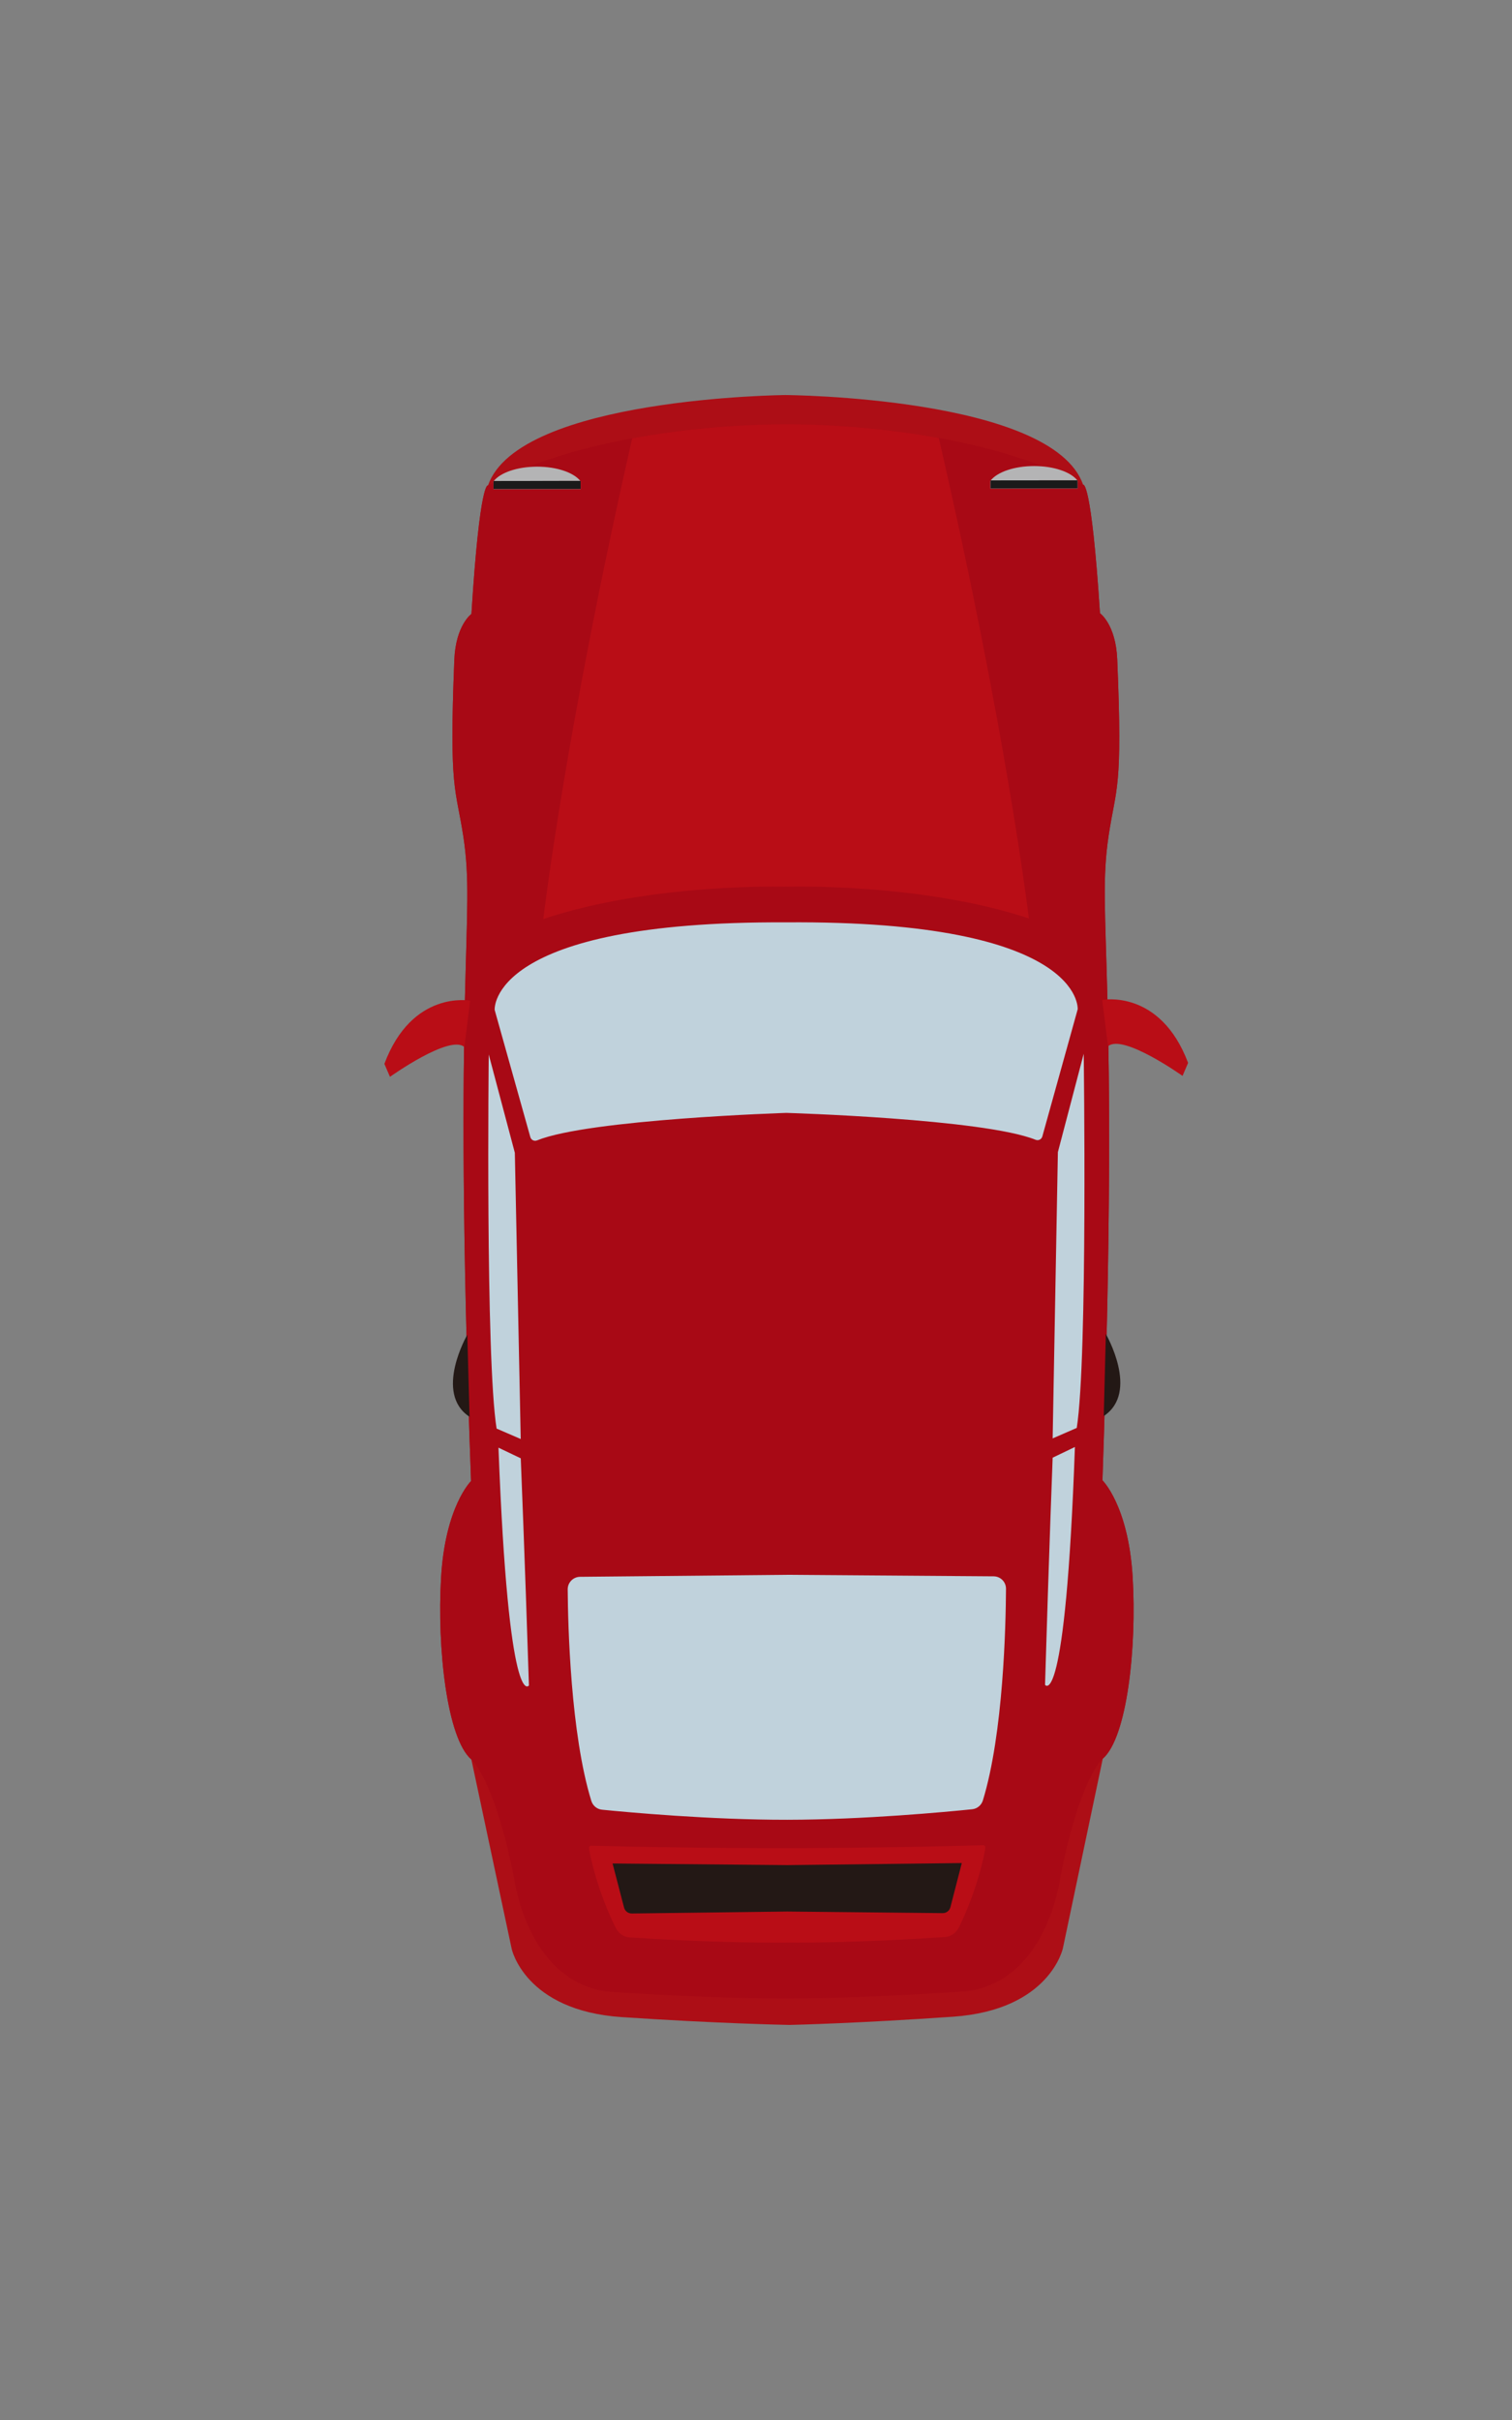 <?xml version="1.0" encoding="utf-8"?>
<!-- Generator: Adobe Illustrator 25.4.1, SVG Export Plug-In . SVG Version: 6.00 Build 0)  -->
<svg version="1.1" id="レイヤー_1" xmlns="http://www.w3.org/2000/svg" xmlns:xlink="http://www.w3.org/1999/xlink" x="0px"
	 y="0px" viewBox="0 0 50 80" style="enable-background:new 0 0 50 80;" xml:space="preserve">
<rect x="0" y="0" width="50" height="80" fill="#808080" stroke="none"/>
<style type="text/css">
	.st0{fill:#005A9F;}
	.st1{fill:#004097;}
	.st2{fill:#005FA8;}
	.st3{fill:#C0D2DC;}
	.st4{fill:#3E3A39;}
	.st5{fill:#0065AE;}
	.st6{fill:#0069B3;}
	.st7{fill:#E5E5E6;}
	.st8{fill:#006EB9;}
	.st9{fill:#0075C0;}
	.st10{fill:#595757;}
	.st11{fill:#281E1C;}
	.st12{fill:#AD0E16;}
	.st13{fill:#A80915;}
	.st14{fill:#231815;}
	.st15{fill:#B90D16;}
	.st16{fill:#1A1A1A;}
	.st17{fill:#B4B4B5;}
	.st18{fill:#F2F2F2;}
</style>
<g>
	<path class="st0" d="M35.453,355.404c-1.326-0.754-3.627-1.451-3.627-1.451
		c-0.511-0.204-1.057-0.31-1.607-0.31l-5.218-0.146l-5.218,0.146
		c-0.551,0-1.096,0.105-1.607,0.31c0,0-2.302,0.697-3.627,1.451
		c-0.748,0.426-1.323,1.094-1.323,1.955v49.44c0,0.813,0.659,1.472,1.472,1.472
		h10.304h10.304c0.813,0,1.472-0.659,1.472-1.472v-49.44
		C36.776,356.497,36.201,355.829,35.453,355.404z"/>
	<g>
		<polygon class="st1" points="13.224,406.798 13.224,357.358 13.224,357.358 		"/>
		<polygon class="st1" points="36.776,357.358 36.776,406.798 36.776,357.358 		"/>
		<path class="st2" d="M32.419,355.296c-0.555-0.202-1.096-0.374-1.555-0.489
			c-0.11-0.028-0.218-0.053-0.318-0.073c0,0-2.663-0.1-5.541-0.146
			c-0.001,0-0.002,0-0.003,0c-0.001-0-0.002-0-0.003-0l0,0H25
			c-0.001,0-0.002,0-0.003,0c-0.001-0-0.002-0-0.003-0
			c-2.878,0.047-5.541,0.146-5.541,0.146c-0.1,0.02-0.207,0.046-0.318,0.073
			c-0.459,0.115-1.001,0.287-1.555,0.489c-0.815,0.303-1.627,0.666-2.326,1.003
			c-1.176,0.567-2.031,1.059-2.031,1.059l0,49.44
			c0,0,2.184,0.464,11.776,0.464c9.592,0,11.776-0.464,11.776-0.464l0-49.44
			c0,0-0.855-0.492-2.031-1.059C34.046,355.962,33.234,355.599,32.419,355.296z"/>
	</g>
	<g>
		<g>
			<path class="st3" d="M36.004,372.782v16.244c0,0.096-0.078,0.174-0.174,0.174h-1.51
				c-0.094,0-0.171-0.077-0.171-0.171v-11.338c0-0.021,0.004-0.041,0.011-0.061
				L36.004,372.782z"/>
			<path class="st3" d="M13.996,372.782v16.244c0,0.096,0.078,0.174,0.174,0.174h1.51
				c0.094,0,0.171-0.077,0.171-0.171v-11.338c0-0.021-0.004-0.041-0.011-0.061
				L13.996,372.782z"/>
		</g>
		<g>
			<path class="st3" d="M34.267,391.635h0.486c0.208,0,0.409,0.077,0.565,0.215
				l0.638,0.569c0.03,0.027,0.048,0.069,0.048,0.114v12.149
				c0,0.111-0.102,0.179-0.181,0.12l-1.619-1.226
				c-0.034-0.026-0.055-0.071-0.055-0.12V391.777
				C34.149,391.699,34.202,391.635,34.267,391.635z"/>
			<path class="st3" d="M15.733,391.635h-0.483c-0.21,0-0.413,0.077-0.57,0.217l-0.636,0.567
				c-0.03,0.027-0.048,0.069-0.048,0.114v12.149c0,0.111,0.102,0.179,0.181,0.12
				l1.619-1.226c0.034-0.026,0.055-0.071,0.055-0.12V391.777
				C15.851,391.699,15.798,391.635,15.733,391.635z"/>
		</g>
	</g>
	<path class="st3" d="M32.259,403.801c-0.036-0.063-0.103-0.102-0.176-0.102h-7.096h-7.096
		c-0.073,0-0.14,0.039-0.176,0.102l-0.796,1.38
		c-0.078,0.135,0.02,0.304,0.176,0.304h7.892h7.892
		c0.156,0,0.254-0.169,0.176-0.304L32.259,403.801z"/>
	<g>
		<path class="st4" d="M17.449,382.92c0.114,0,0.206-0.092,0.206-0.206v-2.61
			c0-0.114-0.092-0.206-0.206-0.206h-0.962c-0.114,0-0.206,0.092-0.206,0.206v2.61
			c0,0.114,0.092,0.206,0.206,0.206h0.206v16.839h-0.206
			c-0.114,0-0.206,0.092-0.206,0.206v2.61c0,0.114,0.092,0.206,0.206,0.206h0.962
			c0.114,0,0.206-0.092,0.206-0.206v-2.61c0-0.114-0.092-0.206-0.206-0.206h-0.206
			v-16.839H17.449z"/>
		<path class="st4" d="M33.513,382.92c0.114,0,0.206-0.092,0.206-0.206v-2.61
			c0-0.114-0.092-0.206-0.206-0.206h-0.962c-0.114,0-0.206,0.092-0.206,0.206v2.61
			c0,0.114,0.092,0.206,0.206,0.206h0.206v16.839h-0.206
			c-0.114,0-0.206,0.092-0.206,0.206v2.61c0,0.114,0.092,0.206,0.206,0.206h0.962
			c0.114,0,0.206-0.092,0.206-0.206v-2.61c0-0.114-0.092-0.206-0.206-0.206h-0.206
			v-16.839H33.513z"/>
	</g>
	<g>
		<path class="st4" d="M11.221,374.636v0.759c0,0.051,0.05,0.088,0.099,0.072l2.786-0.882
			l0.137-0.913C14.244,373.672,12.252,373.882,11.221,374.636z"/>
		<path class="st4" d="M38.779,374.636v0.759c0,0.051-0.05,0.088-0.099,0.072l-2.786-0.882
			l-0.137-0.913C35.756,373.672,37.748,373.882,38.779,374.636z"/>
	</g>
	<path class="st5" d="M32.419,355.296c-0.555-0.202-1.096-0.374-1.555-0.489
		c-0.11-0.028-0.218-0.053-0.318-0.073c0,0-2.663-0.1-5.541-0.146
		c-0.001,0-0.002,0-0.003,0c-0.001-0-0.002-0-0.003-0
		l-0.005,0c-0.001-0-0.002-0-0.003-0
		c-2.878,0.047-5.541,0.146-5.541,0.146c-0.1,0.02-0.207,0.046-0.318,0.073
		c-0.459,0.115-1.001,0.287-1.555,0.489c-0.815,0.303-1.627,0.666-2.326,1.003
		l-0.34,14.285l10.08,0.584v0.001l0.007-0l0.004,0v-0l0.003,0
		v-0.001l10.08-0.584l-0.34-14.285C34.046,355.962,33.234,355.599,32.419,355.296z"/>
	<path class="st6" d="M30.71,356.339c-0.084-0.743-0.723-1.297-1.47-1.275l-3.899-0.154
		c-0.226-0.009-0.453-0.009-0.68,0l-3.899,0.154
		c-0.747-0.022-1.386,0.532-1.47,1.275l-1.814,16.023h7.523h7.524L30.71,356.339
		z"/>
	<g>
		<path class="st7" d="M32.861,355.396c1.074,0.412,1.917,0.817,1.884,0.903
			c-0.112,0.232-0.385,0.346-0.629,0.252l-2.96-1.137
			c-0.245-0.094-0.371-0.362-0.299-0.609
			C30.89,354.72,31.787,354.984,32.861,355.396z"/>
		<path class="st7" d="M17.139,355.396c-1.074,0.412-1.917,0.817-1.884,0.903
			c0.112,0.232,0.385,0.346,0.629,0.252l2.96-1.137
			c0.244-0.094,0.371-0.362,0.299-0.609
			C19.11,354.72,18.213,354.984,17.139,355.396z"/>
	</g>
	<path class="st3" d="M24.987,369.091c0,0-6.955-0.103-10.098,1.494
		c0,0,0.718,3.553,2.009,6.646c0,0,3.967-0.773,8.089-0.618
		c4.122-0.155,8.089,0.618,8.089,0.618c1.292-3.093,2.009-6.646,2.009-6.646
		C31.943,368.988,24.987,369.091,24.987,369.091z"/>
	<path class="st8" d="M28.435,358.995h-0l-0.254,0.7
		c-0.012,0.067-0.07,0.117-0.138,0.12l-3.043,0.099l0,0H25l-3.043-0.099
		c-0.068-0.002-0.126-0.052-0.138-0.12l-0.254-0.7c0,0-0.673,0.909,0.029,6.856
		c0.13,1.103,0.769,1.937,1.88,1.937h1.525h1.525
		c1.111,0,1.75-0.834,1.88-1.937C29.108,359.904,28.435,358.995,28.435,358.995z"/>
	<path class="st9" d="M25,359.744l-3.147,0.178l0.283,5.342
		c0.011,0.21,0.122,0.4,0.298,0.514c0.345,0.222,1.077,0.502,2.566,0.492
		c1.489,0.01,2.221-0.27,2.566-0.492c0.177-0.114,0.287-0.304,0.298-0.514
		l0.283-5.342L25,359.744z"/>
	<g>
		<rect x="22.321" y="405.853" class="st10" width="5.358" height="0.832"/>
		<path class="st11" d="M29.728,409.839h-9.457c-0.462,0-0.836-0.466-0.836-1.042v-1.085
			c0-0.575,0.374-1.042,0.836-1.042h9.457c0.462,0,0.836,0.466,0.836,1.042v1.085
			C30.564,409.372,30.19,409.839,29.728,409.839z"/>
	</g>
</g>
<g>
	<path class="st12" d="M37.454,52.111c-0.145-2.346-0.997-3.174-0.997-3.174
		c0.579-16.98-0.212-18.543,0.203-21.304c0.246-1.642,0.47-1.474,0.285-5.844
		c-0.049-1.15-0.57-1.518-0.57-1.518c-0.289-4.463-0.557-4.245-0.557-4.245
		c-1.013-2.91-9.844-2.967-9.844-2.967s-8.831,0.078-9.837,2.991
		c0,0-0.268-0.218-0.547,4.246c0,0-0.52,0.369-0.566,1.519
		c-0.174,4.37,0.048,4.202,0.299,5.843c0.421,2.76-0.365,4.326,0.254,21.304
		c0,0-0.851,0.829-0.99,3.176c-0.139,2.347,0.196,5.337,1.001,6.027l1.332,6.256
		c0,0,0.428,2.046,3.646,2.261c3.079,0.206,5.343,0.254,5.532,0.258v0
		c0,0,0.002-0,0.007-0c0.005,0,0.007,0,0.007,0l0-0
		c0.184-0.004,2.324-0.058,5.398-0.271c3.217-0.223,3.64-2.27,3.64-2.27
		l1.317-6.259C37.271,57.448,37.598,54.457,37.454,52.111z"/>
	<path class="st13" d="M37.454,52.111c-0.145-2.346-0.997-3.174-0.997-3.174
		c0.579-16.98-0.212-18.543,0.203-21.304c0.247-1.642,0.47-1.474,0.285-5.844
		c-0.049-1.15-0.57-1.518-0.57-1.518c-0.289-4.463-0.557-4.245-0.557-4.245
		c-3.912-2.109-9.843-2.001-9.843-2.001s-5.931-0.094-9.838,2.024
		c0,0-0.268-0.218-0.547,4.246c0,0-0.52,0.369-0.566,1.519
		c-0.174,4.37,0.048,4.202,0.299,5.843c0.421,2.76-0.365,4.326,0.254,21.304
		c0,0-0.851,0.829-0.99,3.176c-0.139,2.347,0.196,5.337,1.001,6.027
		c0,0,0.754,0.613,1.413,3.925c0,0,0.454,3.619,3.337,3.769
		c0,0,3.19,0.211,5.698,0.208c2.508-0.003,5.698-0.222,5.698-0.222
		c2.883-0.157,3.328-3.777,3.328-3.777c0.651-3.314,1.404-3.929,1.404-3.929
		C37.271,57.448,37.598,54.457,37.454,52.111z"/>
	<g>
		<path class="st14" d="M36.5,46.811l0.069-2.713
			C36.569,44.099,37.69,46.026,36.5,46.811"/>
		<path class="st14" d="M15.528,46.837l-0.075-2.713
			C15.453,44.124,14.336,46.055,15.528,46.837"/>
	</g>
	<g>
		<g>
			<path class="st3" d="M25.994,30.491c-9.87-0.049-9.636,2.895-9.636,2.895l1.18,4.205
				c0.027,0.095,0.129,0.145,0.221,0.108c1.725-0.7,8.243-0.909,8.243-0.909
				s6.518,0.193,8.245,0.889c0.092,0.037,0.194-0.013,0.221-0.108l1.17-4.207
				C35.637,33.363,35.864,30.417,25.994,30.491z"/>
			<g>
				<g>
					<path class="st3" d="M35.837,34.835c0,0,0.135,10.051-0.23,12.369l-0.797,0.347
						l0.173-9.464L35.837,34.835z"/>
					<path class="st3" d="M35.546,47.834l-0.736,0.354c0,0-0.119,3.06-0.252,7.508
						C34.558,55.696,35.232,56.692,35.546,47.834z"/>
				</g>
				<g>
					<path class="st3" d="M16.162,34.858c0,0-0.111,10.052,0.26,12.368l0.798,0.345
						l-0.195-9.463L16.162,34.858z"/>
					<path class="st3" d="M16.484,47.857l0.737,0.352c0,0,0.127,3.06,0.27,7.508
						C17.491,55.716,16.82,56.714,16.484,47.857z"/>
				</g>
			</g>
		</g>
		<path class="st3" d="M32.857,52.11l-6.837-0.05l-0-0.096l0,0.096l-6.837,0.066
			c-0.228,0.002-0.411,0.188-0.41,0.416c0.009,1.205,0.097,4.778,0.781,6.991
			c0.05,0.16,0.188,0.276,0.354,0.292c0.849,0.085,3.578,0.336,6.121,0.333l0,0
			l0,0l0,0l0,0c2.543-0.003,5.272-0.261,6.12-0.348
			c0.167-0.017,0.304-0.133,0.354-0.293c0.679-2.215,0.757-5.788,0.764-6.993
			C33.269,52.296,33.086,52.111,32.857,52.11z"/>
	</g>
	<path class="st15" d="M32.511,60.999c-3.212,0.095-6.48,0.098-6.48,0.098
		s-3.268,0.005-6.48-0.082c-0.042-0.001-0.075,0.033-0.071,0.074
		c0.022,0.265,0.302,1.479,0.883,2.648c0.088,0.178,0.263,0.297,0.461,0.31
		c0.808,0.053,3.059,0.186,5.211,0.171c2.152,0.01,4.403-0.129,5.21-0.184
		c0.198-0.014,0.373-0.133,0.461-0.311c0.579-1.171,0.855-2.385,0.877-2.65
		C32.586,61.032,32.553,60.998,32.511,60.999z"/>
	<path class="st14" d="M26.032,61.657l-5.775-0.054l0.38,1.458
		c0.03,0.116,0.136,0.197,0.256,0.195l5.14-0.065l5.14,0.053
		c0.12,0.001,0.226-0.08,0.256-0.196l0.376-1.459L26.032,61.657z"/>
	<path class="st15" d="M25.993,29.313c0,0,4.43-0.143,8.031,1.049
		c0,0-0.732-6.144-2.98-15.884c-2.718-0.495-5.069-0.452-5.069-0.452
		s-2.352-0.037-5.068,0.464c-2.224,9.746-2.941,15.891-2.941,15.891
		C21.562,29.18,25.993,29.313,25.993,29.313z"/>
	<g>
		<g>
			<path class="st16" d="M16.318,15.901v0.013c0.003-0.004,0.006-0.009,0.01-0.013
				L16.318,15.901z"/>
			<path class="st16" d="M19.201,15.897l-0.01,0c0.003,0.004,0.007,0.009,0.01,0.013
				L19.201,15.897z"/>
			<g>
				<path class="st17" d="M17.759,15.427c-0.654,0.001-1.211,0.198-1.431,0.474l2.863-0.003
					C18.97,15.622,18.413,15.426,17.759,15.427z"/>
				<polyline class="st18" points="19.201,15.91 19.201,16.167 16.319,16.17 16.318,15.914 				
					"/>
				<polygon class="st16" points="19.201,16.167 19.201,15.907 19.191,15.897 16.328,15.901 
					16.318,15.91 16.319,16.17 				"/>
			</g>
		</g>
		<g>
			<path class="st16" d="M32.752,15.881l0,0.013c0.003-0.004,0.006-0.009,0.01-0.013
				L32.752,15.881z"/>
			<path class="st16" d="M35.635,15.878l-0.01,0c0.003,0.004,0.007,0.009,0.01,0.013
				V15.878z"/>
			<g>
				<path class="st17" d="M34.193,15.407c-0.654,0.001-1.211,0.198-1.431,0.474l2.863-0.003
					C35.404,15.602,34.847,15.406,34.193,15.407z"/>
				<polyline class="st18" points="35.635,15.891 35.636,16.147 32.753,16.151 32.752,15.894 				
					"/>
				<polygon class="st16" points="35.636,16.147 35.635,15.887 35.625,15.878 32.762,15.881 
					32.752,15.891 32.753,16.151 				"/>
			</g>
		</g>
	</g>
	<g>
		<path class="st15" d="M36.448,33.055c0,0,1.917-0.371,2.841,2.082l-0.184,0.43
			c0,0-1.98-1.409-2.463-0.979L36.448,33.055z"/>
		<path class="st15" d="M15.547,33.08c0,0-1.918-0.366-2.836,2.089l0.185,0.429
			c0,0,1.977-1.413,2.46-0.985L15.547,33.08z"/>
	</g>
</g>
</svg>
